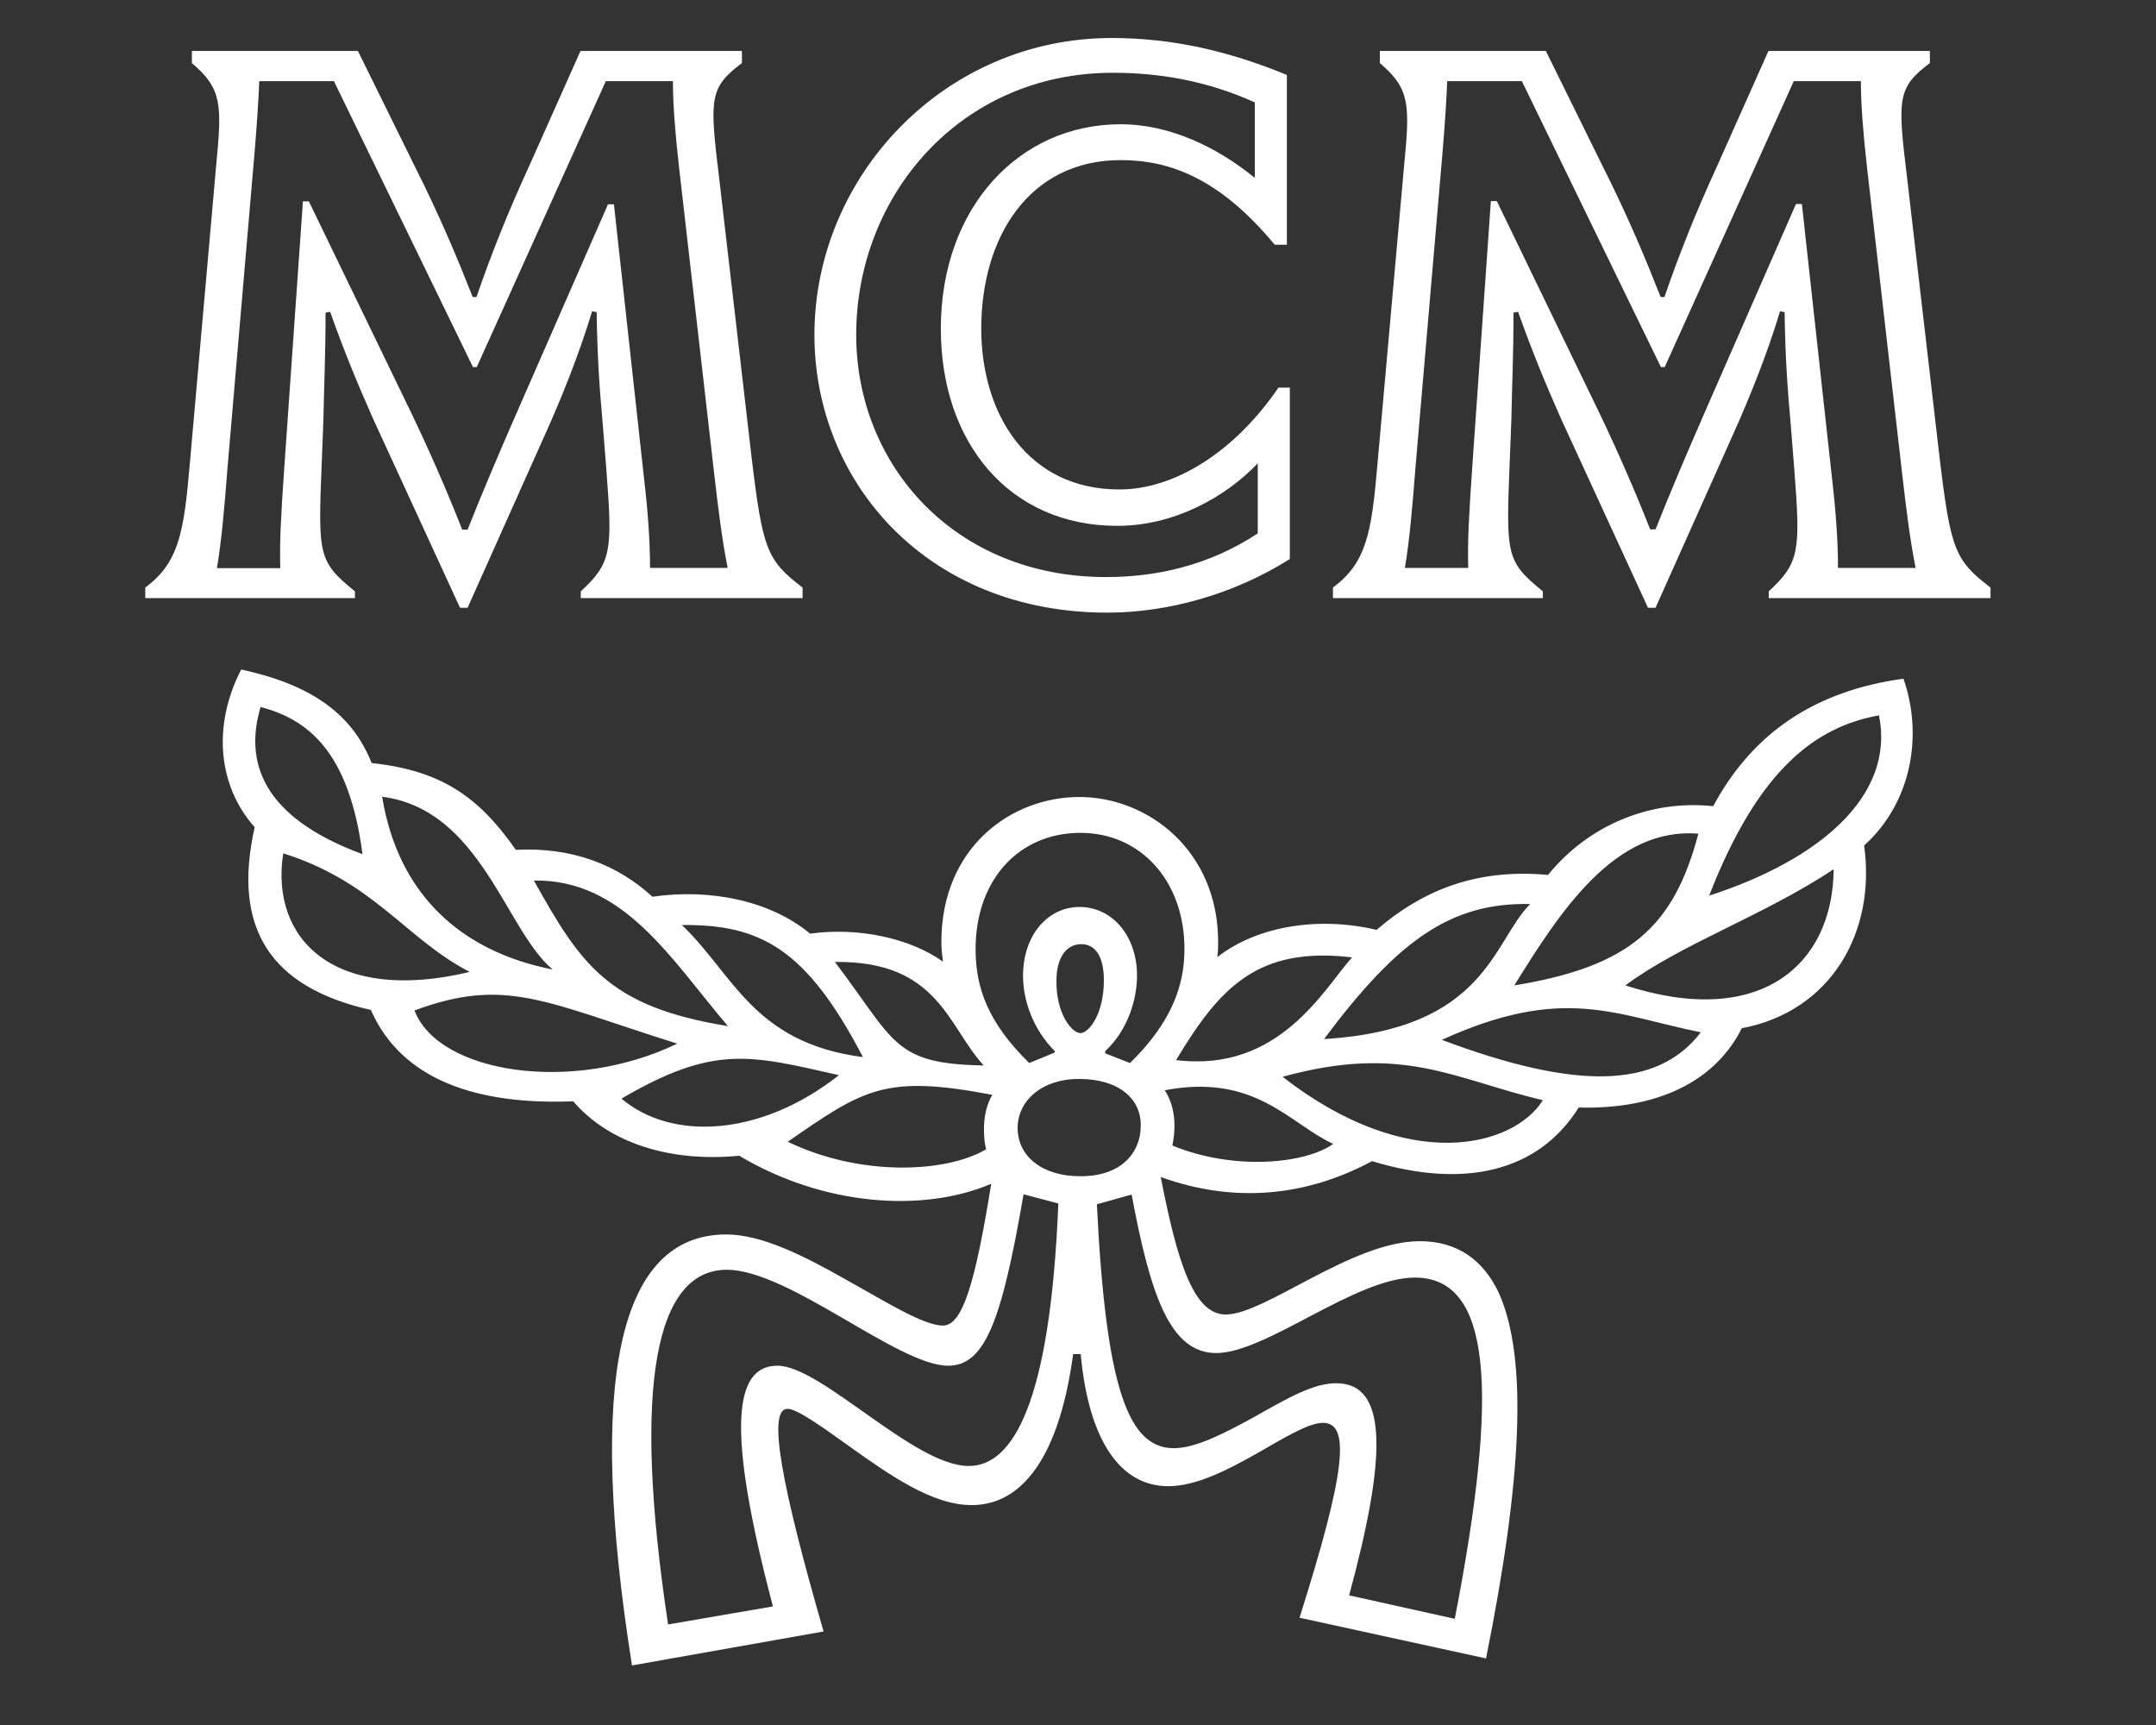 <?xml version="1.0" encoding="utf-8"?>
<!-- Generator: Adobe Illustrator 23.0.2, SVG Export Plug-In . SVG Version: 6.00 Build 0)  -->
<svg version="1.1" id="图层_1" xmlns="http://www.w3.org/2000/svg" xmlns:xlink="http://www.w3.org/1999/xlink" x="0px" y="0px"
	 viewBox="0 0 800 640" style="enable-background:new 0 0 800 640;" xml:space="preserve">
<rect x="0" y="0" width="800" height="640" fill="#333333" stroke="none"/>
<style type="text/css">
	.st0{fill:#FFFFFF;}
</style>
<g>
	<path class="st0" d="M297.8,218v3.9h-82.3v-2.5c11.5-10.6,11.8-15.1,9.5-45.1l-1.4-17.6c-1.1-12-2-24.6-2.2-40.9l-1.7-0.3
		c-5,16.5-11.5,32.5-17.4,45.6l-28.8,64.4h-2.8l-32.2-70c-5.6-12.6-10.6-24.6-16-39.8l-1.7,0.3c0,15.7-0.6,28.3-0.8,39.8l-0.6,15.4
		c-1.4,35-1.4,37,12.3,48.2v2.5H53.9V218c12.3-9.2,14.3-19.9,16.5-45.6l9.8-110.9c2.2-22.7,2.2-28.6-9-38.1v-4.5h61.6l21,42.6
		c9.5,18.8,16.2,35,21.6,48.7h1.4c5.3-15.4,11.5-31.1,19.6-48.7l19-42.6h59.9v4.5c-12.3,9.2-12,13.4-8.4,43.1l12,103.3
		C283,204,284.6,207.9,297.8,218z M241.2,210.7h28.8c-2-10.1-3.4-21-5-35L251.9,61.5c-1.4-12.6-2.2-22.7-2.2-31.4h-24.9l-47.9,106.1
		h-1.4L123.9,30.1H96.2c-0.3,7.3-0.8,15.1-1.7,26L84.4,173.8c-1.1,14.3-2.2,26.9-3.9,37H104c-0.3-10.1,0.3-19.9,1.4-36.1l7-100h2.2
		l38.1,78.7c6.7,14,13.2,28.8,18.8,43.1h2c5.3-13.4,12-29.1,17.9-42.6l34.2-78.1h2.2L239,177.7C240.4,189.7,241.2,200.7,241.2,210.7
		z M315.7,537c-10.6-7.6-19.9-14.3-23.5-14.3c-7.6,0-2.2,28.6,13.4,82.6l-71.1,12.6c-16.8-106.1-5-159.9,35-159.9
		c13.2,0,29.1,8.1,43.4,16.2c15.7,8.7,29.7,17.6,37,17.6c7.3,0,12-16,17.9-52.6c-25.5,10.9-62.5,8.1-93.5-10.4
		c-25.8,2.5-48.4-4.8-61.6-20.2c-35.6,1.4-63.6-7.8-75.1-33.9c-37.5-8.4-51.5-30.5-43.1-67.8c-13.7-15.4-15.7-37.8-5-58.5
		c26,5.6,41.2,16.5,48.4,34.7c26,2.8,39.8,12.6,53.5,32.2c21-1.1,37.8,5.6,50.7,17.4c21.3-3.1,43.7,1.4,58.5,13.7
		c17.9-2.5,37.2,1.7,49.3,10.4c-0.3-2.2-0.6-4.8-0.6-7.3c0-35,25.8-53.8,51.2-53.8c25.5,0,51.5,19.9,51.5,53.8c0,2,0,3.1-0.3,5.6
		c15.1-11.8,38.1-15.1,59.1-10.1c18.2-15.7,38.4-22.7,63.6-20.4c14.8-18.2,37.5-28,61.3-25.5c14.6-27.2,37.8-42.8,70.6-47.3
		c7.3,21,3.1,45.9-14.6,61.9c4.5,32.5-12.6,61.6-45.4,67.8c-9.8,19.6-31.1,30.2-60.5,29.4c-15.1,24.1-42.8,30.2-76.7,19.9
		c-24.6,13.2-51.2,15.7-78.4,5.9c6.2,31.9,12.3,51,24.1,51c14.6,0,46.8-27.2,72-27.2c13.7,0,23.5,6.7,29.4,19.3
		c10.9,24.4,8.4,70-4.8,135.5l-69.2-15.1c17.1-54,19-72.3,8.7-72.3c-11.2,0-37,23.5-57.4,23.5c-17.1,0-29.4-15.7-32.5-49h-2.8
		c-5.9,43.4-22.1,56-37.5,56C346,558.6,329.5,546.8,315.7,537z M134.5,316.9c-5-38.6-20.7-50.1-37.8-54.6
		C90.6,282.7,97.3,303.2,134.5,316.9z M174.3,360.6c-23.8-12.3-35.3-33.3-69.2-44C100.1,348.5,124.2,372.6,174.3,360.6z
		 M205.1,359.7c-17.4-14.3-26.6-59.4-63.3-64.1C147.7,331.7,170.9,353,205.1,359.7z M251.3,387.2c-49-15.4-63.6-24.9-97.5-12.3
		C162.8,398.4,212.7,405.9,251.3,387.2z M270.1,380.7c-21-24.6-38.6-54.6-72-54C215.5,357.8,225.6,373.5,270.1,380.7z M230.6,407.6
		c18.5,15.7,51.5,14.3,80.7-8.7C278.2,391.4,265,387.5,230.6,407.6z M392.7,446.5l-12.9-3.4c-8.1,47-14.3,63.6-28,63.6
		c-18.5,0-59.1-35.6-82.1-35.6c-26.3,0-35.3,42.3-21.8,131.6l38.9-6.7c-17.6-66.7-14.3-89.3,1.7-89.3c16.2,0,50.7,37.2,70.9,37.2
		C375.7,544,389.7,521,392.7,446.5z M320.2,392.2c-21-40.3-38.1-49.3-67.2-49C272,361.1,279.3,386.9,320.2,392.2z M365.9,426.4
		c-0.6-2.2-0.8-4.8-0.8-7.3c0-4.5,0.8-9,3.1-12.9c-39.8-7.6-47.6-2.2-75.9,17.4C319.4,436.7,351.3,435.1,365.9,426.4z M410.9,227.3
		c-66.9,0-108.7-48.4-108.7-103.1c0-58.8,48.2-110.1,110.3-110.1c22.4,0,43.4,4.8,65,13.7v63h-4.5c-20.4-24.6-38.9-31.4-57.1-31.4
		c-34.2,0-51.8,28.8-51.8,62.5c0,31.9,17.4,59.7,51.2,59.7c20.7,0,42.8-14,59.1-37.8h4.2v63.6C457.4,220.8,432.8,227.3,410.9,227.3z
		 M365,395.3c-13.4-14.6-16.8-38.9-55.2-38.4C332.3,386.6,331.4,394.7,365,395.3z M410.4,214.1c18.5,0,38.1-4.2,56.3-16.2v-26
		c-12,12.6-31.1,23.2-52.1,23.2c-40,0-65.5-30.8-65.5-73.1c0-45.1,29.1-75.9,66.7-75.9c18.5,0,36.1,8.7,49.8,19.9v-28
		C447.6,29.8,429.7,27,412.9,27c-56.6,0-95.2,45.6-95.2,97.2C317.7,172.7,354.4,214.1,410.4,214.1z M410.1,390.8l9.2,3.6
		c15.1-14.8,20.2-28.3,20.2-42.3c0-25.2-16.2-43.1-38.6-43.1c-23,0-38.9,17.6-38.9,43.1c0,14.3,4.5,27.2,19.9,42.3l9.5-3.9V390
		c-8.4-8.4-11.8-19.3-11.8-28c0-14.8,9-25.5,21-25.5c12,0,21.3,10.6,21.3,25.5c0,8.7-3.4,20.2-11.8,28V390.8z M423.3,417.4
		c0-9.5-7.8-17.1-23-17.1c-13.7,0-22.7,8.1-22.7,18.2c0,10.4,9,17.9,23.2,17.9C415.4,436.5,423.3,428.3,423.3,417.4z M400.9,383.3
		c3.1,0,8.7-7,8.7-19.6c0-9.2-3.4-13.4-8.4-13.4c-5,0-9.2,4.2-9.2,13.7C391.9,376.3,397.8,383.3,400.9,383.3z M464.7,526.1
		c13.4-7.6,22.7-12.9,31.1-12.9c19.3,0,18.8,27.2,4.8,78.7l39.2,8.7c16.5-84.9,13.7-126.6-14.8-126.6c-22.1,0-55.2,28-73.7,28
		c-17.1,0-24.4-21.3-31.4-58.8l-12.9,3.6c3.4,68.9,11.8,90.5,28.6,90.5C443.7,537.3,454.4,531.7,464.7,526.1z M432.2,404.5
		c2.5,3.9,3.6,8.4,3.6,13.2c0,2.5-0.3,5-0.8,7.3c23,9.5,49.6,6.7,59.7-0.6C478.4,416.9,465.8,398.1,432.2,404.5z M501.7,355.2
		c-35.3-4.2-49.3,11.5-65.3,38.1C474.8,398.1,491.3,366.7,501.7,355.2z M475.9,399.5c46.8,36.4,85.7,26,96.6,8.7
		C539.2,400.3,520.7,387.2,475.9,399.5z M567.8,335.4c-29.7-0.6-49.3,13.7-76.5,50.1C551.5,381.9,553.8,349.4,567.8,335.4z
		 M738.6,218v3.9h-82.3v-2.5c11.5-10.6,11.8-15.1,9.5-45.1l-1.4-17.6c-1.1-12-2-24.6-2.2-40.9l-1.7-0.3c-5,16.5-11.5,32.5-17.4,45.6
		l-28.8,64.4h-2.8l-32.2-70c-5.6-12.6-10.6-24.6-16-39.8l-1.7,0.3c0,15.7-0.6,28.3-0.8,39.8l-0.6,15.4c-1.4,35-1.4,37,12.3,48.2v2.5
		h-77.9V218c12.3-9.2,14.3-19.9,16.5-45.6L521,61.5c2.2-22.7,2.2-28.6-9-38.1v-4.5h61.6l21,42.6c9.5,18.8,16.2,35,21.6,48.7h1.4
		c5.3-15.4,11.5-31.1,19.6-48.7l19-42.6h59.9v4.5c-12.3,9.2-12,13.4-8.4,43.1l12,103.3C723.8,204,725.4,207.9,738.6,218z M682,210.7
		h28.8c-2-10.1-3.4-21-5-35L692.7,61.5c-1.4-12.6-2.2-22.7-2.2-31.4h-24.9l-47.9,106.1h-1.4L564.7,30.1H537
		c-0.3,7.3-0.8,15.1-1.7,26l-10.1,117.6c-1.1,14.3-2.2,26.9-3.9,37h23.5c-0.3-10.1,0.3-19.9,1.4-36.1l7-100h2.2l38.1,78.7
		c6.7,14,13.2,28.8,18.8,43.1h2c5.3-13.4,12-29.1,17.9-42.6l34.2-78.1h2.2l11.2,101.9C681.2,189.7,682,200.7,682,210.7z M535,385.8
		c49.3,18.5,79.8,18.5,96.1-2.8C599.1,376.5,580.1,365.3,535,385.8z M630.2,309.3c-30.8-2.5-51,28.3-68.3,56.3
		C604.7,358.6,621,344,630.2,309.3z M603.1,365.6c50.1,16.2,77-7.6,77.3-43.1C654.3,339.8,623.8,350.2,603.1,365.6z M697.2,265.4
		c-23,4.2-44.5,19.3-63,66.9C675,319.1,703.3,295.3,697.2,265.4z"/>
</g>
</svg>
